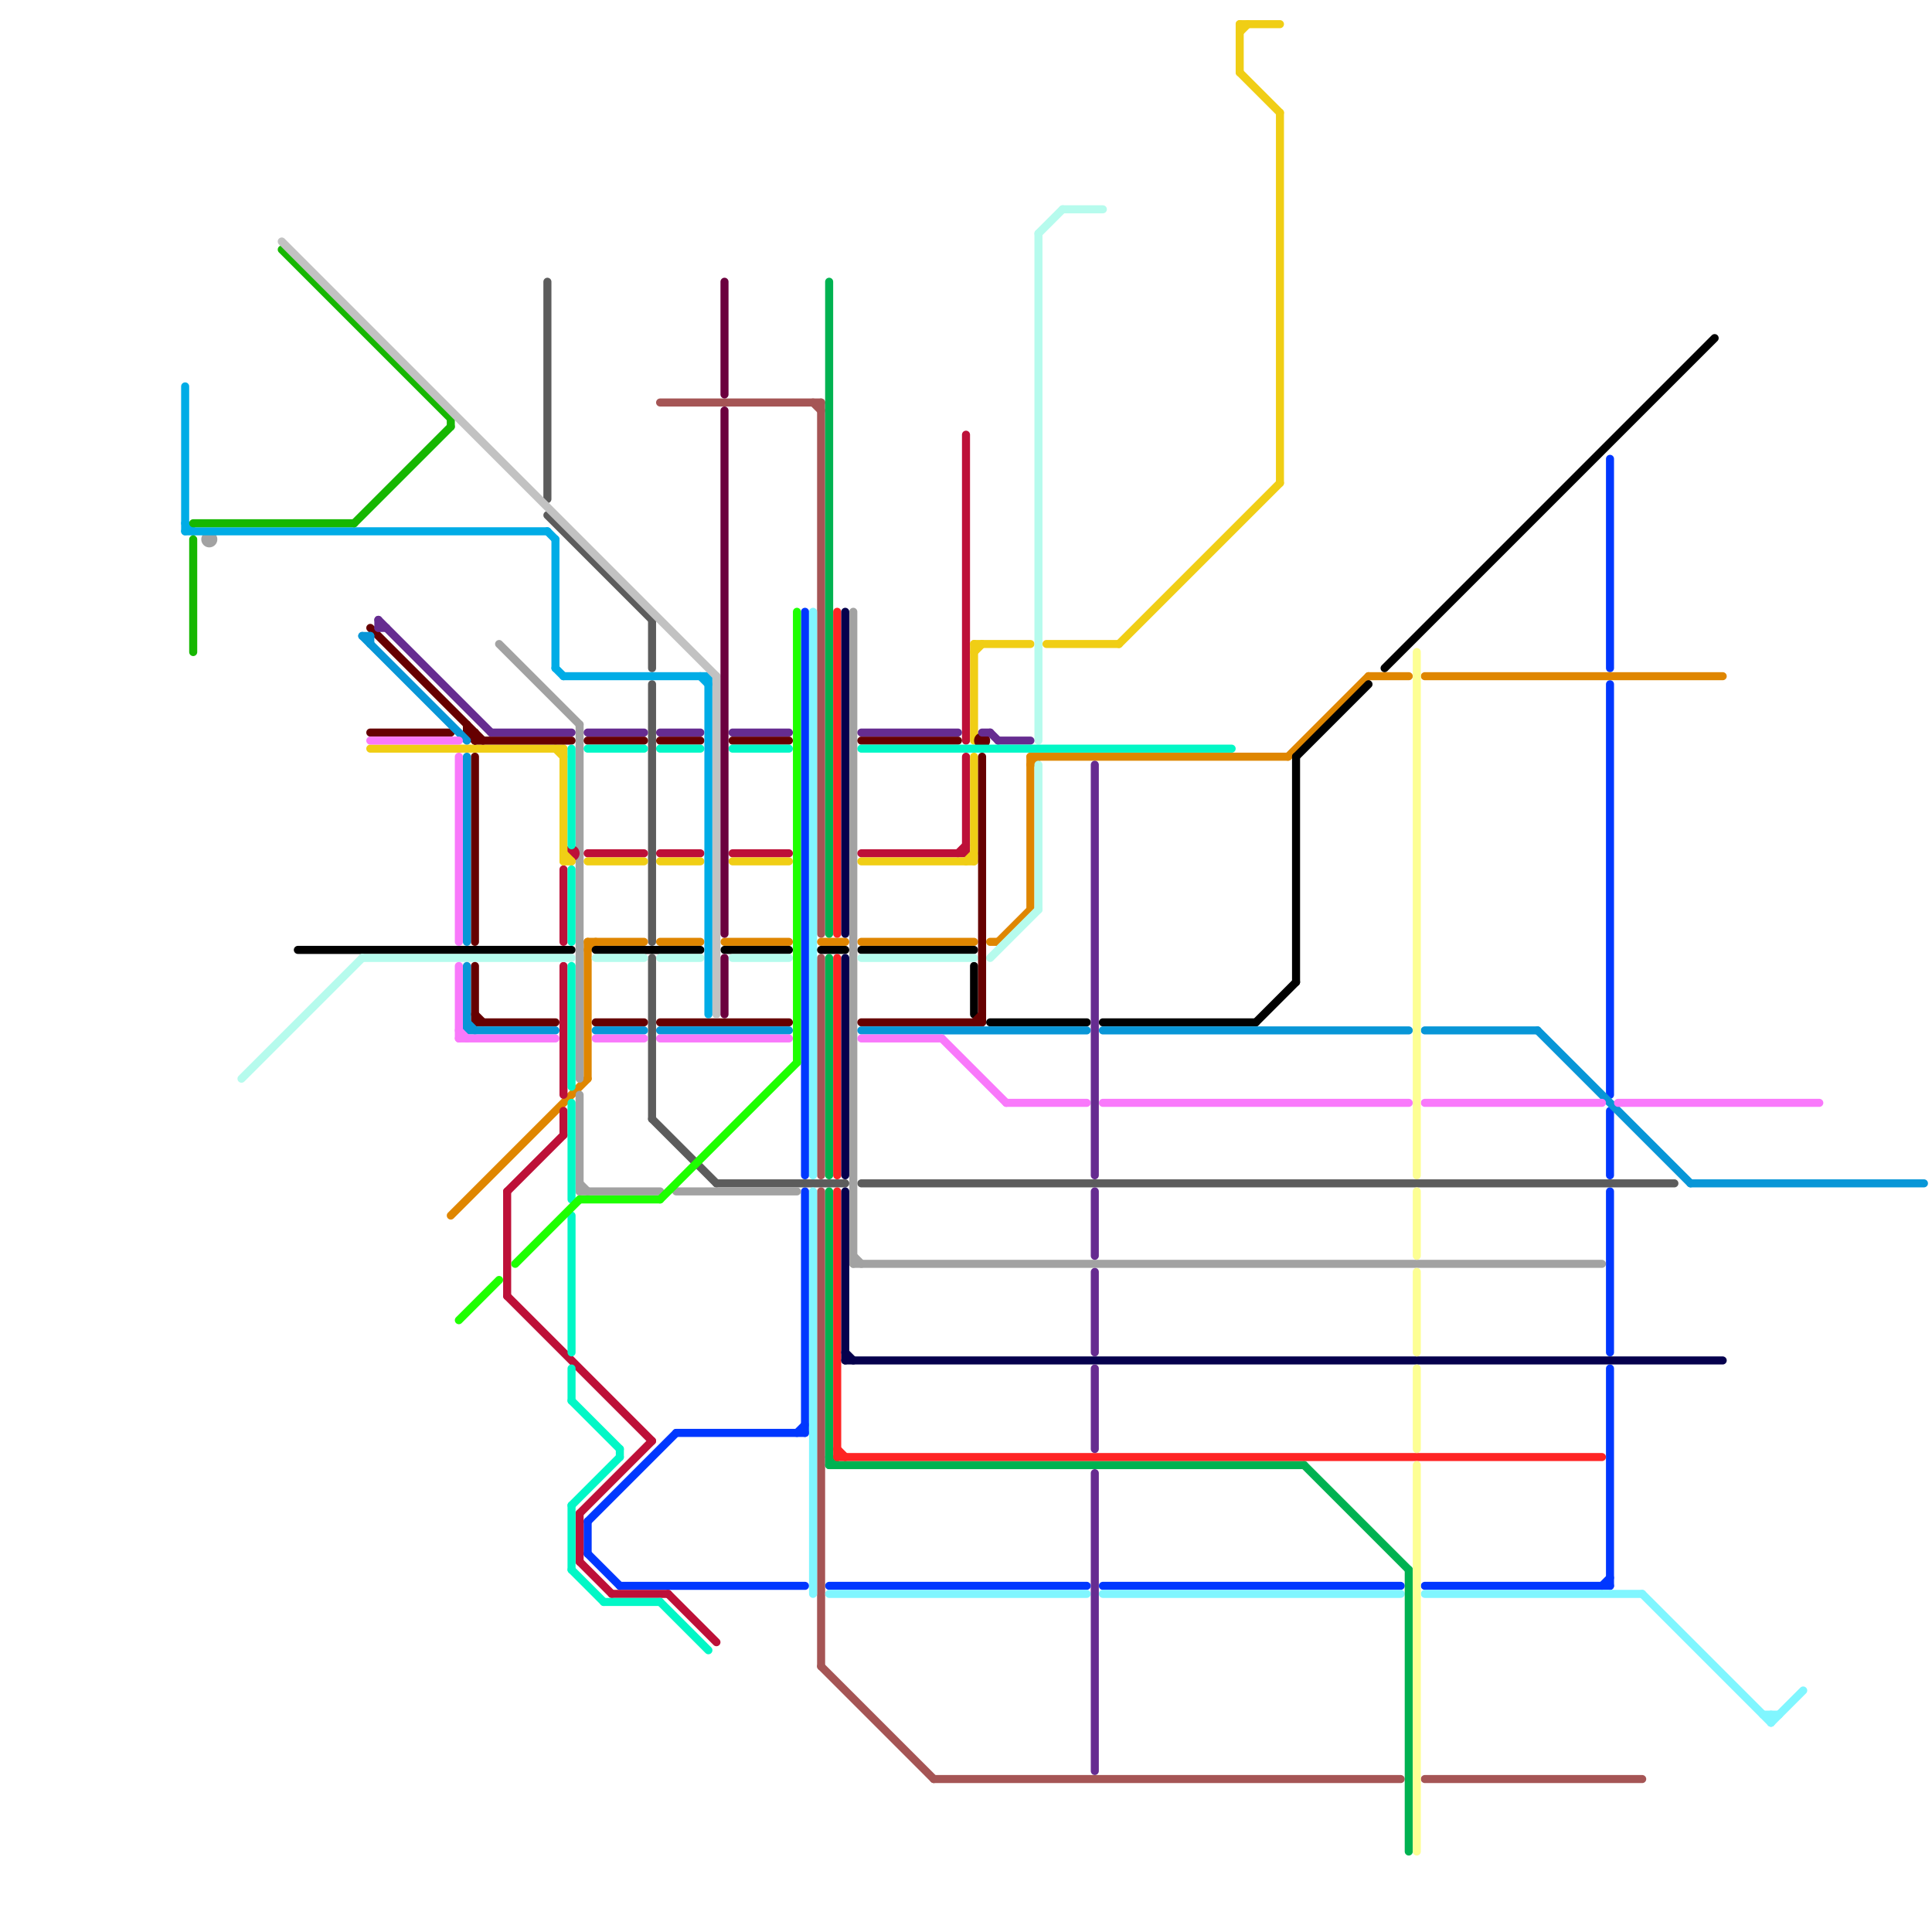 
<svg version="1.1" xmlns="http://www.w3.org/2000/svg" viewBox="0 0 240 240">
<style>line { stroke-width: 1; fill: none; stroke-linecap: round; stroke-linejoin: round; } .c0 { stroke: #0037ff } .c1 { stroke: #5c5c5c } .c2 { stroke: #a55555 } .c3 { stroke: #80f6ff } .c4 { stroke: #df8600 } .c5 { stroke: #000000 } .c6 { stroke: #00b251 } .c7 { stroke: #ff2424 } .c8 { stroke: #05004d } .c9 { stroke: #a2a2a2 } .c10 { stroke: #bd1038 } .c11 { stroke: #f0ce15 } .c12 { stroke: #b6fbed } .c13 { stroke: #660000 } .c14 { stroke: #0896d7 } .c15 { stroke: #f979fb } .c16 { stroke: #662c90 } .c17 { stroke: #02f7c6 } .c18 { stroke: #fdff94 } .c19 { stroke: #00ace6 } .c20 { stroke: #16b701 } .c21 { stroke: #c2c2c2 } .c22 { stroke: #1eff00 } .c23 { stroke: #6b003e }</style><line class="c0" x1="200" y1="148" x2="200" y2="168"/><line class="c0" x1="73" y1="193" x2="77" y2="197"/><line class="c0" x1="73" y1="189" x2="73" y2="193"/><line class="c0" x1="200" y1="170" x2="200" y2="197"/><line class="c0" x1="99" y1="178" x2="100" y2="177"/><line class="c0" x1="77" y1="197" x2="100" y2="197"/><line class="c0" x1="100" y1="148" x2="100" y2="178"/><line class="c0" x1="200" y1="85" x2="200" y2="136"/><line class="c0" x1="73" y1="189" x2="84" y2="178"/><line class="c0" x1="100" y1="76" x2="100" y2="146"/><line class="c0" x1="177" y1="197" x2="200" y2="197"/><line class="c0" x1="103" y1="197" x2="135" y2="197"/><line class="c0" x1="137" y1="197" x2="174" y2="197"/><line class="c0" x1="199" y1="197" x2="200" y2="196"/><line class="c0" x1="84" y1="178" x2="100" y2="178"/><line class="c0" x1="200" y1="138" x2="200" y2="146"/><line class="c0" x1="200" y1="57" x2="200" y2="83"/><line class="c1" x1="81" y1="85" x2="81" y2="117"/><line class="c1" x1="89" y1="147" x2="105" y2="147"/><line class="c1" x1="81" y1="119" x2="81" y2="139"/><line class="c1" x1="68" y1="64" x2="81" y2="77"/><line class="c1" x1="68" y1="35" x2="68" y2="62"/><line class="c1" x1="81" y1="139" x2="89" y2="147"/><line class="c1" x1="81" y1="77" x2="81" y2="83"/><line class="c1" x1="107" y1="147" x2="208" y2="147"/><line class="c2" x1="102" y1="148" x2="102" y2="207"/><line class="c2" x1="102" y1="207" x2="116" y2="221"/><line class="c2" x1="102" y1="50" x2="102" y2="116"/><line class="c2" x1="177" y1="221" x2="204" y2="221"/><line class="c2" x1="116" y1="221" x2="174" y2="221"/><line class="c2" x1="82" y1="50" x2="102" y2="50"/><line class="c2" x1="102" y1="119" x2="102" y2="146"/><line class="c2" x1="101" y1="50" x2="102" y2="51"/><line class="c3" x1="220" y1="214" x2="224" y2="210"/><line class="c3" x1="101" y1="148" x2="101" y2="198"/><line class="c3" x1="177" y1="198" x2="204" y2="198"/><line class="c3" x1="103" y1="198" x2="135" y2="198"/><line class="c3" x1="219" y1="213" x2="221" y2="213"/><line class="c3" x1="101" y1="76" x2="101" y2="146"/><line class="c3" x1="220" y1="213" x2="220" y2="214"/><line class="c3" x1="204" y1="198" x2="220" y2="214"/><line class="c3" x1="137" y1="198" x2="174" y2="198"/><line class="c4" x1="90" y1="117" x2="98" y2="117"/><line class="c4" x1="56" y1="151" x2="73" y2="134"/><line class="c4" x1="73" y1="117" x2="80" y2="117"/><line class="c4" x1="102" y1="117" x2="105" y2="117"/><line class="c4" x1="177" y1="84" x2="214" y2="84"/><line class="c4" x1="73" y1="118" x2="74" y2="117"/><line class="c4" x1="82" y1="117" x2="87" y2="117"/><line class="c4" x1="128" y1="94" x2="128" y2="113"/><line class="c4" x1="123" y1="117" x2="124" y2="117"/><line class="c4" x1="170" y1="84" x2="175" y2="84"/><line class="c4" x1="107" y1="117" x2="121" y2="117"/><line class="c4" x1="124" y1="117" x2="128" y2="113"/><line class="c4" x1="128" y1="94" x2="160" y2="94"/><line class="c4" x1="160" y1="94" x2="170" y2="84"/><line class="c4" x1="73" y1="117" x2="73" y2="134"/><line class="c4" x1="128" y1="95" x2="129" y2="94"/><line class="c5" x1="121" y1="120" x2="121" y2="126"/><line class="c5" x1="90" y1="118" x2="98" y2="118"/><line class="c5" x1="37" y1="118" x2="71" y2="118"/><line class="c5" x1="102" y1="118" x2="105" y2="118"/><line class="c5" x1="137" y1="127" x2="156" y2="127"/><line class="c5" x1="156" y1="127" x2="161" y2="122"/><line class="c5" x1="161" y1="94" x2="170" y2="85"/><line class="c5" x1="74" y1="118" x2="87" y2="118"/><line class="c5" x1="123" y1="127" x2="135" y2="127"/><line class="c5" x1="161" y1="94" x2="161" y2="122"/><line class="c5" x1="107" y1="118" x2="121" y2="118"/><line class="c5" x1="172" y1="83" x2="213" y2="42"/><line class="c6" x1="103" y1="182" x2="162" y2="182"/><line class="c6" x1="175" y1="195" x2="175" y2="230"/><line class="c6" x1="103" y1="148" x2="103" y2="182"/><line class="c6" x1="103" y1="35" x2="103" y2="116"/><line class="c6" x1="162" y1="182" x2="175" y2="195"/><line class="c6" x1="103" y1="119" x2="103" y2="146"/><line class="c6" x1="103" y1="181" x2="104" y2="182"/><line class="c7" x1="104" y1="76" x2="104" y2="116"/><line class="c7" x1="104" y1="181" x2="199" y2="181"/><line class="c7" x1="104" y1="119" x2="104" y2="146"/><line class="c7" x1="104" y1="148" x2="104" y2="181"/><line class="c7" x1="104" y1="180" x2="105" y2="181"/><line class="c8" x1="105" y1="119" x2="105" y2="146"/><line class="c8" x1="105" y1="76" x2="105" y2="116"/><line class="c8" x1="105" y1="168" x2="106" y2="169"/><line class="c8" x1="105" y1="169" x2="214" y2="169"/><line class="c8" x1="105" y1="148" x2="105" y2="169"/><line class="c9" x1="84" y1="148" x2="99" y2="148"/><line class="c9" x1="62" y1="80" x2="72" y2="90"/><line class="c9" x1="72" y1="147" x2="73" y2="148"/><line class="c9" x1="72" y1="148" x2="82" y2="148"/><line class="c9" x1="72" y1="90" x2="72" y2="134"/><line class="c9" x1="72" y1="136" x2="72" y2="148"/><line class="c9" x1="106" y1="156" x2="107" y2="157"/><line class="c9" x1="106" y1="76" x2="106" y2="157"/><line class="c9" x1="106" y1="157" x2="199" y2="157"/><circle cx="26" cy="67" r="1" fill="#a2a2a2" /><line class="c10" x1="119" y1="106" x2="120" y2="105"/><line class="c10" x1="73" y1="106" x2="80" y2="106"/><line class="c10" x1="70" y1="108" x2="70" y2="117"/><line class="c10" x1="63" y1="148" x2="70" y2="141"/><line class="c10" x1="120" y1="54" x2="120" y2="92"/><line class="c10" x1="72" y1="194" x2="76" y2="198"/><line class="c10" x1="63" y1="148" x2="63" y2="161"/><line class="c10" x1="72" y1="188" x2="81" y2="179"/><line class="c10" x1="107" y1="106" x2="120" y2="106"/><line class="c10" x1="63" y1="161" x2="81" y2="179"/><line class="c10" x1="83" y1="198" x2="89" y2="204"/><line class="c10" x1="120" y1="94" x2="120" y2="106"/><line class="c10" x1="82" y1="106" x2="87" y2="106"/><line class="c10" x1="70" y1="120" x2="70" y2="136"/><line class="c10" x1="70" y1="138" x2="70" y2="141"/><line class="c10" x1="72" y1="188" x2="72" y2="194"/><line class="c10" x1="91" y1="106" x2="98" y2="106"/><line class="c10" x1="76" y1="198" x2="83" y2="198"/><circle cx="71" cy="106" r="1" fill="#bd1038" /><line class="c11" x1="70" y1="106" x2="71" y2="107"/><line class="c11" x1="121" y1="81" x2="122" y2="80"/><line class="c11" x1="154" y1="3" x2="159" y2="3"/><line class="c11" x1="70" y1="107" x2="71" y2="107"/><line class="c11" x1="70" y1="93" x2="70" y2="107"/><line class="c11" x1="154" y1="3" x2="154" y2="9"/><line class="c11" x1="82" y1="107" x2="87" y2="107"/><line class="c11" x1="46" y1="93" x2="70" y2="93"/><line class="c11" x1="107" y1="107" x2="121" y2="107"/><line class="c11" x1="159" y1="14" x2="159" y2="60"/><line class="c11" x1="73" y1="107" x2="80" y2="107"/><line class="c11" x1="120" y1="107" x2="121" y2="106"/><line class="c11" x1="154" y1="4" x2="155" y2="3"/><line class="c11" x1="154" y1="9" x2="159" y2="14"/><line class="c11" x1="121" y1="80" x2="128" y2="80"/><line class="c11" x1="121" y1="94" x2="121" y2="107"/><line class="c11" x1="130" y1="80" x2="139" y2="80"/><line class="c11" x1="139" y1="80" x2="159" y2="60"/><line class="c11" x1="121" y1="80" x2="121" y2="92"/><line class="c11" x1="69" y1="93" x2="70" y2="94"/><line class="c11" x1="91" y1="107" x2="98" y2="107"/><line class="c12" x1="45" y1="119" x2="71" y2="119"/><line class="c12" x1="107" y1="119" x2="121" y2="119"/><line class="c12" x1="132" y1="26" x2="137" y2="26"/><line class="c12" x1="91" y1="119" x2="98" y2="119"/><line class="c12" x1="30" y1="134" x2="45" y2="119"/><line class="c12" x1="123" y1="119" x2="129" y2="113"/><line class="c12" x1="74" y1="119" x2="80" y2="119"/><line class="c12" x1="82" y1="119" x2="87" y2="119"/><line class="c12" x1="129" y1="29" x2="132" y2="26"/><line class="c12" x1="129" y1="29" x2="129" y2="92"/><line class="c12" x1="129" y1="95" x2="129" y2="113"/><line class="c13" x1="122" y1="94" x2="122" y2="127"/><line class="c13" x1="46" y1="91" x2="56" y2="91"/><line class="c13" x1="58" y1="90" x2="58" y2="91"/><line class="c13" x1="59" y1="94" x2="59" y2="117"/><line class="c13" x1="107" y1="92" x2="119" y2="92"/><line class="c13" x1="58" y1="91" x2="59" y2="91"/><line class="c13" x1="46" y1="78" x2="60" y2="92"/><line class="c13" x1="59" y1="91" x2="59" y2="92"/><line class="c13" x1="74" y1="127" x2="80" y2="127"/><line class="c13" x1="121" y1="127" x2="122" y2="126"/><line class="c13" x1="59" y1="126" x2="60" y2="127"/><line class="c13" x1="91" y1="92" x2="98" y2="92"/><line class="c13" x1="82" y1="127" x2="98" y2="127"/><line class="c13" x1="59" y1="92" x2="71" y2="92"/><line class="c13" x1="59" y1="120" x2="59" y2="127"/><line class="c13" x1="59" y1="127" x2="69" y2="127"/><line class="c13" x1="82" y1="92" x2="87" y2="92"/><line class="c13" x1="58" y1="91" x2="59" y2="92"/><line class="c13" x1="73" y1="92" x2="80" y2="92"/><line class="c13" x1="107" y1="127" x2="122" y2="127"/><circle cx="122" cy="92" r="1" fill="#660000" /><line class="c14" x1="107" y1="128" x2="135" y2="128"/><line class="c14" x1="191" y1="128" x2="210" y2="147"/><line class="c14" x1="82" y1="128" x2="98" y2="128"/><line class="c14" x1="58" y1="94" x2="58" y2="117"/><line class="c14" x1="45" y1="79" x2="58" y2="92"/><line class="c14" x1="45" y1="79" x2="46" y2="79"/><line class="c14" x1="58" y1="127" x2="59" y2="128"/><line class="c14" x1="177" y1="128" x2="191" y2="128"/><line class="c14" x1="46" y1="79" x2="46" y2="80"/><line class="c14" x1="58" y1="128" x2="69" y2="128"/><line class="c14" x1="137" y1="128" x2="175" y2="128"/><line class="c14" x1="74" y1="128" x2="80" y2="128"/><line class="c14" x1="58" y1="120" x2="58" y2="128"/><line class="c14" x1="210" y1="147" x2="239" y2="147"/><line class="c15" x1="46" y1="92" x2="57" y2="92"/><line class="c15" x1="107" y1="129" x2="117" y2="129"/><line class="c15" x1="82" y1="129" x2="98" y2="129"/><line class="c15" x1="125" y1="137" x2="135" y2="137"/><line class="c15" x1="57" y1="128" x2="58" y2="129"/><line class="c15" x1="137" y1="137" x2="175" y2="137"/><line class="c15" x1="57" y1="94" x2="57" y2="117"/><line class="c15" x1="117" y1="129" x2="125" y2="137"/><line class="c15" x1="177" y1="137" x2="199" y2="137"/><line class="c15" x1="57" y1="129" x2="69" y2="129"/><line class="c15" x1="74" y1="129" x2="80" y2="129"/><line class="c15" x1="201" y1="137" x2="226" y2="137"/><line class="c15" x1="57" y1="120" x2="57" y2="129"/><line class="c16" x1="136" y1="170" x2="136" y2="180"/><line class="c16" x1="123" y1="91" x2="124" y2="92"/><line class="c16" x1="82" y1="91" x2="87" y2="91"/><line class="c16" x1="124" y1="92" x2="128" y2="92"/><line class="c16" x1="47" y1="77" x2="47" y2="78"/><line class="c16" x1="136" y1="183" x2="136" y2="220"/><line class="c16" x1="61" y1="91" x2="71" y2="91"/><line class="c16" x1="47" y1="77" x2="61" y2="91"/><line class="c16" x1="136" y1="148" x2="136" y2="156"/><line class="c16" x1="136" y1="158" x2="136" y2="168"/><line class="c16" x1="122" y1="91" x2="123" y2="91"/><line class="c16" x1="73" y1="91" x2="80" y2="91"/><line class="c16" x1="91" y1="91" x2="98" y2="91"/><line class="c16" x1="136" y1="95" x2="136" y2="146"/><line class="c16" x1="47" y1="78" x2="48" y2="78"/><line class="c16" x1="107" y1="91" x2="119" y2="91"/><line class="c17" x1="73" y1="93" x2="80" y2="93"/><line class="c17" x1="107" y1="93" x2="153" y2="93"/><line class="c17" x1="71" y1="120" x2="71" y2="135"/><line class="c17" x1="75" y1="199" x2="82" y2="199"/><line class="c17" x1="77" y1="180" x2="77" y2="181"/><line class="c17" x1="71" y1="174" x2="77" y2="180"/><line class="c17" x1="71" y1="187" x2="71" y2="195"/><line class="c17" x1="71" y1="151" x2="71" y2="168"/><line class="c17" x1="82" y1="93" x2="87" y2="93"/><line class="c17" x1="71" y1="93" x2="71" y2="105"/><line class="c17" x1="82" y1="199" x2="88" y2="205"/><line class="c17" x1="71" y1="195" x2="75" y2="199"/><line class="c17" x1="71" y1="108" x2="71" y2="117"/><line class="c17" x1="71" y1="170" x2="71" y2="174"/><line class="c17" x1="71" y1="187" x2="77" y2="181"/><line class="c17" x1="91" y1="93" x2="98" y2="93"/><line class="c17" x1="71" y1="137" x2="71" y2="149"/><line class="c18" x1="176" y1="148" x2="176" y2="156"/><line class="c18" x1="176" y1="158" x2="176" y2="168"/><line class="c18" x1="176" y1="81" x2="176" y2="146"/><line class="c18" x1="176" y1="170" x2="176" y2="180"/><line class="c18" x1="176" y1="182" x2="176" y2="230"/><line class="c19" x1="69" y1="83" x2="70" y2="84"/><line class="c19" x1="70" y1="84" x2="88" y2="84"/><line class="c19" x1="87" y1="84" x2="88" y2="85"/><line class="c19" x1="68" y1="66" x2="69" y2="67"/><line class="c19" x1="88" y1="84" x2="88" y2="126"/><line class="c19" x1="69" y1="67" x2="69" y2="83"/><line class="c19" x1="23" y1="48" x2="23" y2="66"/><line class="c19" x1="23" y1="66" x2="68" y2="66"/><line class="c19" x1="23" y1="65" x2="24" y2="66"/><line class="c20" x1="44" y1="65" x2="56" y2="53"/><line class="c20" x1="24" y1="65" x2="44" y2="65"/><line class="c20" x1="35" y1="31" x2="56" y2="52"/><line class="c20" x1="24" y1="67" x2="24" y2="81"/><line class="c20" x1="56" y1="52" x2="56" y2="53"/><line class="c21" x1="35" y1="30" x2="89" y2="84"/><line class="c21" x1="89" y1="84" x2="89" y2="126"/><line class="c22" x1="82" y1="149" x2="99" y2="132"/><line class="c22" x1="99" y1="76" x2="99" y2="132"/><line class="c22" x1="64" y1="157" x2="72" y2="149"/><line class="c22" x1="72" y1="149" x2="82" y2="149"/><line class="c22" x1="57" y1="164" x2="62" y2="159"/><line class="c23" x1="90" y1="51" x2="90" y2="116"/><line class="c23" x1="90" y1="119" x2="90" y2="126"/><line class="c23" x1="90" y1="35" x2="90" y2="49"/>


</svg>

